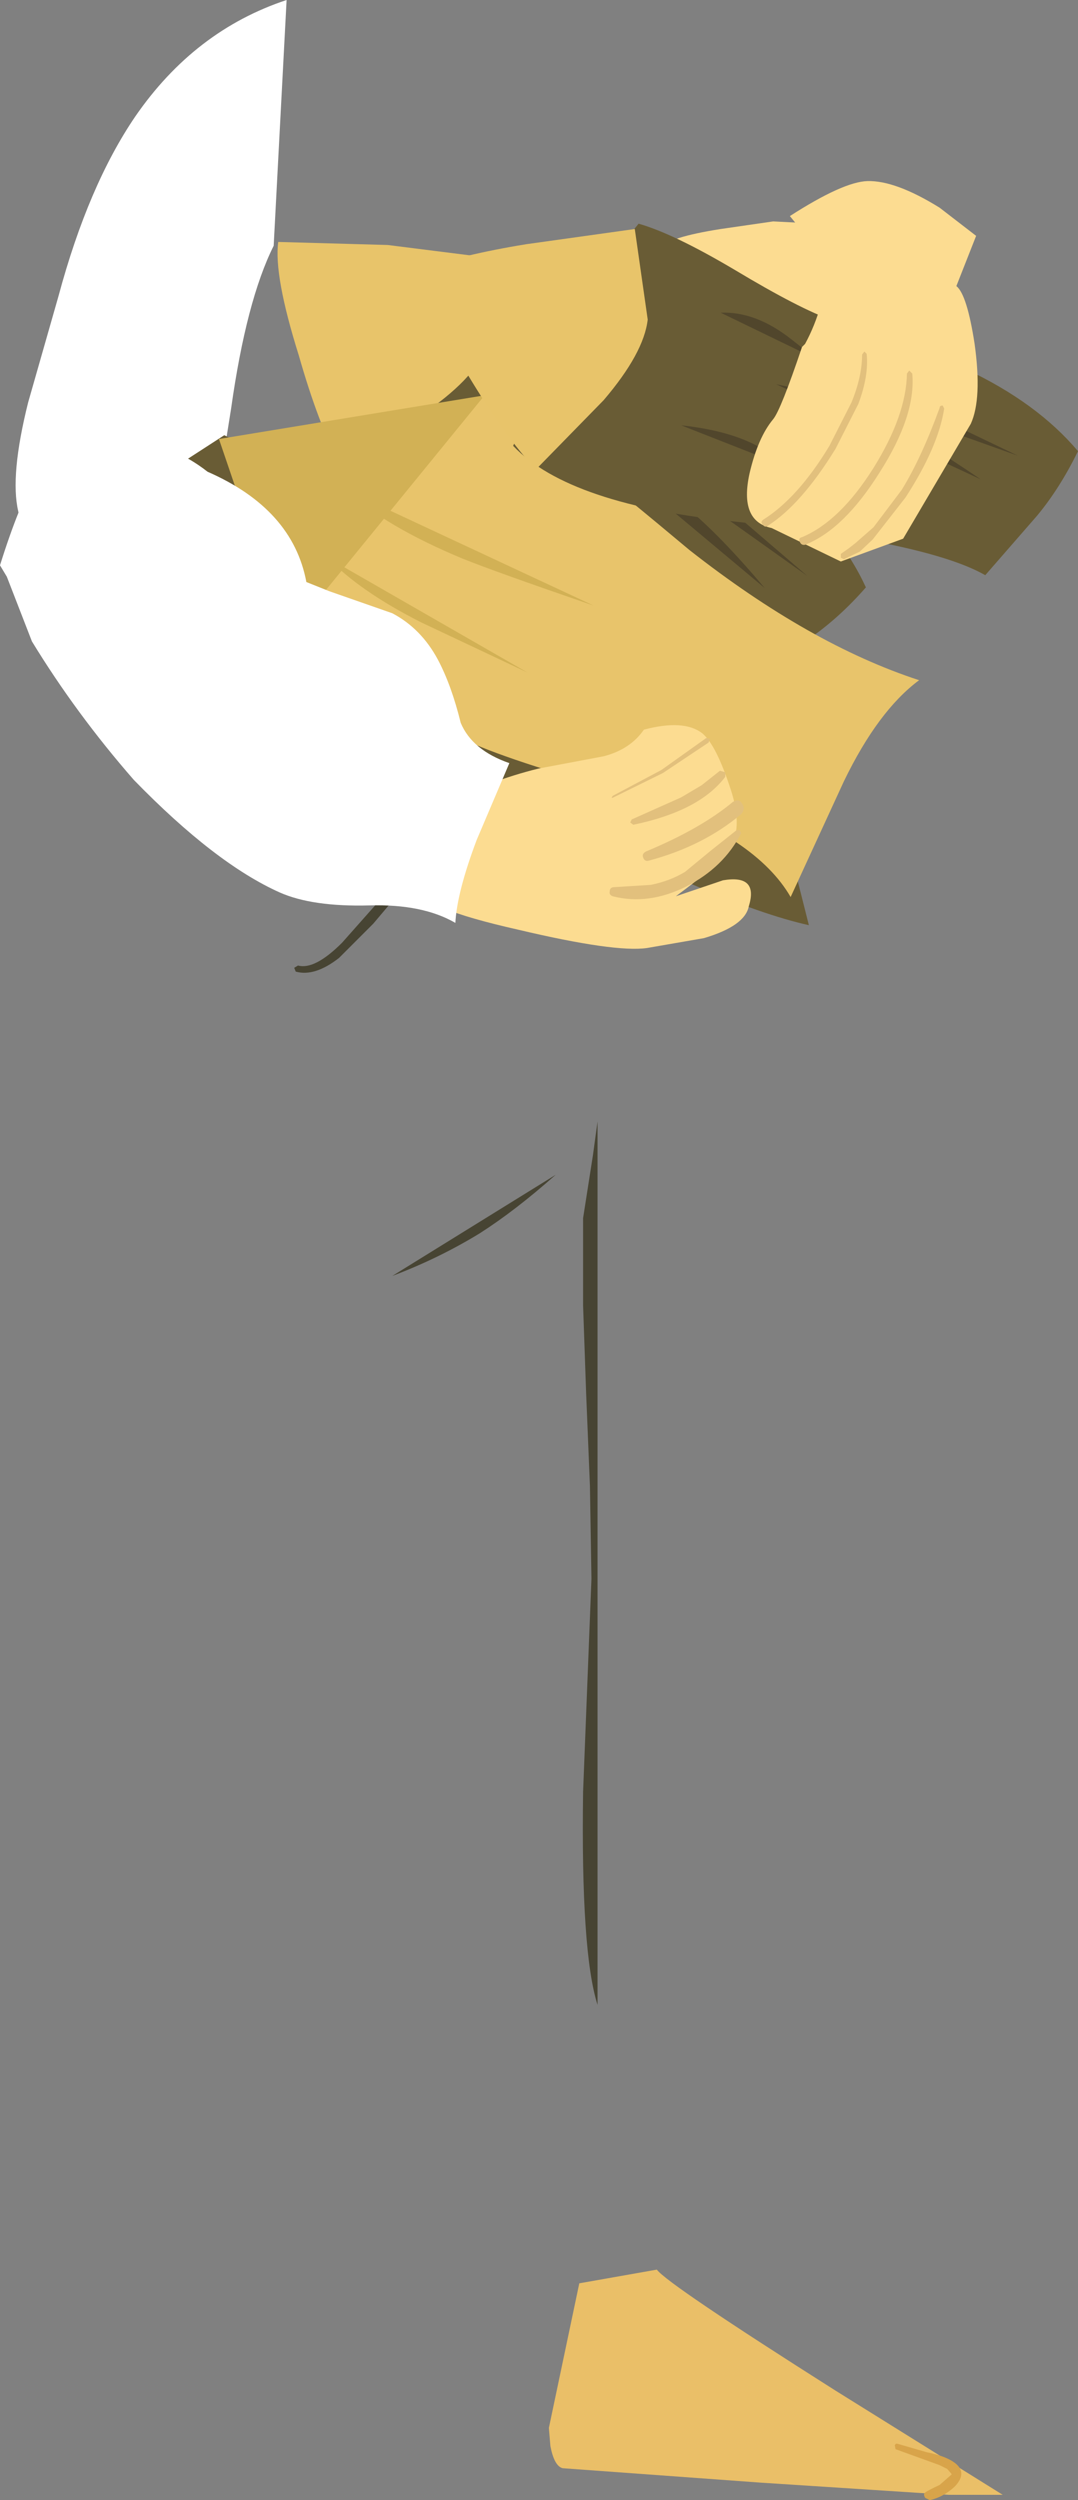 <?xml version="1.0" encoding="UTF-8" standalone="no"?>
<svg xmlns:xlink="http://www.w3.org/1999/xlink" height="164.3px" width="70.9px" xmlns="http://www.w3.org/2000/svg">
  <rect width="100%" height="100%" fill="#808080" stroke="none"/>
  <g transform="matrix(1.0, 0.0, 0.0, 1.0, -111.45, -113.6)">
    <path d="M148.0 190.8 Q145.35 193.15 143.0 194.65 140.3 196.3 137.25 197.45 L148.0 190.8" fill="#474433" fill-rule="evenodd" stroke="none"/>
    <path d="M150.35 217.35 L150.25 211.25 150.0 205.15 149.8 199.4 149.8 193.65 150.45 189.5 150.75 187.3 150.75 245.35 Q149.65 241.9 149.8 231.35 L150.35 217.35" fill="#474433" fill-rule="evenodd" stroke="none"/>
    <path d="M120.35 121.25 Q124.25 115.6 130.3 113.6 L129.45 129.75 Q127.65 133.35 126.65 140.45 L124.8 152.05 123.95 152.05 Q121.7 153.35 117.3 151.3 113.0 149.3 112.65 147.2 112.1 144.85 113.3 140.05 L115.3 133.05 Q117.25 125.8 120.35 121.25" fill="#ffffff" fill-rule="evenodd" stroke="none"/>
    <path d="M145.7 150.85 Q135.3 146.95 132.75 142.15 L138.2 135.8 Q141.3 132.6 144.45 130.35 146.55 131.55 149.8 134.9 153.2 138.45 155.1 139.7 160.8 143.5 162.65 145.0 166.65 148.4 168.4 152.2 166.65 154.2 164.7 155.55 L160.4 158.45 Q157.4 155.35 145.7 150.85" fill="#695c35" fill-rule="evenodd" stroke="none"/>
    <path d="M143.4 136.5 Q142.6 138.55 139.2 140.85 L133.8 144.1 Q132.4 141.5 131.1 136.95 129.45 131.7 129.75 129.5 L136.95 129.7 144.1 130.6 143.4 136.5" fill="#e8c46a" fill-rule="evenodd" stroke="none"/>
    <path d="M153.4 141.9 L148.1 137.35 Q150.4 137.85 152.2 140.15 L153.4 141.9 164.55 151.45 159.7 148.0 Q156.65 146.0 155.15 144.25 L153.4 141.9" fill="#51462c" fill-rule="evenodd" stroke="none"/>
    <path d="M150.45 142.8 Q153.8 144.45 156.6 146.95 158.8 148.75 161.75 152.25 L150.45 142.8" fill="#51462c" fill-rule="evenodd" stroke="none"/>
    <path d="M149.55 148.05 L143.75 143.8 Q148.1 145.45 149.55 148.05" fill="#51462c" fill-rule="evenodd" stroke="none"/>
    <path d="M161.05 164.8 Q162.8 167.05 163.35 169.25 L164.65 174.4 Q158.6 173.05 146.6 166.6 135.15 160.4 128.5 159.35 125.65 157.3 125.05 152.05 124.25 145.1 123.65 143.85 L126.2 142.2 130.75 144.45 Q133.65 147.25 138.05 150.1 L146.4 155.05 Q156.6 159.95 161.05 164.8" fill="#695c35" fill-rule="evenodd" stroke="none"/>
    <path d="M144.1 139.45 L138.1 149.0 Q131.95 158.25 131.2 157.05 130.5 155.95 128.1 149.05 L125.85 142.45 144.1 139.45" fill="#d2b155" fill-rule="evenodd" stroke="none"/>
    <path d="M153.8 166.05 Q145.35 163.75 142.3 162.35 L130.25 155.6 143.55 139.3 Q148.15 142.5 156.8 149.75 164.7 155.95 171.9 158.3 169.2 160.3 166.95 164.95 L163.45 172.55 Q161.2 168.65 153.8 166.05" fill="#e8c46b" fill-rule="evenodd" stroke="none"/>
    <path d="M134.2 145.8 L150.5 153.4 Q143.95 151.15 141.85 150.3 136.8 148.2 134.2 145.8" fill="#d2b155" fill-rule="evenodd" stroke="none"/>
    <path d="M133.0 150.25 L146.15 157.8 139.15 154.5 Q135.1 152.45 133.0 150.25" fill="#d2b155" fill-rule="evenodd" stroke="none"/>
    <path d="M151.15 163.3 L146.9 164.1 Q143.6 164.9 140.2 166.65 L139.5 172.15 Q138.9 173.2 145.55 174.7 151.9 176.2 154.0 175.9 L157.75 175.25 Q160.45 174.45 160.7 173.15 161.35 171.05 159.0 171.45 L155.9 172.5 Q158.8 170.35 159.3 169.6 160.4 168.15 159.5 165.45 158.55 162.55 157.65 161.8 156.45 160.85 153.8 161.55 152.9 162.85 151.15 163.3" fill="#fcdc91" fill-rule="evenodd" stroke="none"/>
    <path d="M151.75 165.9 Q151.6 166.1 151.8 166.0 L155.05 164.4 158.05 162.4 158.15 162.15 157.9 162.1 154.95 164.2 151.75 165.9" fill="#e2c07d" fill-rule="evenodd" stroke="none"/>
    <path d="M153.0 167.45 L152.9 167.65 153.1 167.8 Q157.45 166.9 159.15 164.65 L159.15 164.35 158.8 164.25 157.6 165.2 156.25 166.0 153.0 167.45" fill="#e2c07d" fill-rule="evenodd" stroke="none"/>
    <path d="M153.95 169.55 Q153.65 169.7 153.75 169.95 153.85 170.25 154.15 170.15 157.7 169.2 160.2 167.1 160.5 166.75 160.25 166.4 160.05 166.05 159.65 166.3 157.55 168.05 153.95 169.55" fill="#e2c07d" fill-rule="evenodd" stroke="none"/>
    <path d="M151.85 171.9 Q151.55 171.9 151.55 172.2 151.5 172.4 151.75 172.5 154.1 173.1 156.6 171.85 159.05 170.6 160.2 168.35 L160.1 168.15 159.9 168.15 158.2 169.5 156.5 170.9 Q155.5 171.5 154.25 171.75 L151.85 171.9" fill="#e2c07d" fill-rule="evenodd" stroke="none"/>
    <path d="M140.65 167.35 Q140.15 169.0 138.75 171.05 L136.0 174.3 133.75 176.55 Q132.15 177.8 130.9 177.45 L130.8 177.2 131.05 177.05 Q132.15 177.35 133.95 175.55 L136.3 172.9 Q138.5 170.25 140.35 167.2 L140.55 167.1 140.65 167.35" fill="#474433" fill-rule="evenodd" stroke="none"/>
    <path d="M137.25 153.9 Q139.15 154.9 140.25 156.95 141.15 158.65 141.75 161.1 142.5 162.9 144.95 163.75 L142.8 168.8 Q141.5 172.25 141.4 174.25 139.25 173.0 135.75 173.1 132.0 173.2 129.85 172.25 125.6 170.35 120.25 164.85 116.45 160.5 113.55 155.75 L111.9 151.5 111.45 150.75 Q113.95 142.75 116.5 141.9 119.05 141.0 120.35 142.75 122.8 142.8 125.1 144.6 130.7 147.05 131.6 151.85 L133.1 152.45 137.25 153.9 M118.3 149.05 L118.65 148.95 118.45 148.7 118.3 149.05 M118.45 146.35 L118.4 146.45 118.45 146.45 118.45 146.35" fill="#ffffff" fill-rule="evenodd" stroke="none"/>
    <path d="M148.45 275.8 Q147.9 275.65 147.65 274.35 L147.55 273.15 149.55 263.65 154.65 262.75 Q155.35 263.7 166.4 270.7 L177.4 277.55 173.85 277.55 161.5 276.75 148.45 275.8" fill="#eabf68" fill-rule="evenodd" stroke="none"/>
    <path d="M170.35 274.55 L170.3 274.3 Q170.35 274.15 170.5 274.2 L172.4 274.75 Q173.65 275.0 174.25 275.45 175.1 276.1 174.25 277.0 173.5 277.7 172.6 277.9 L172.3 277.75 Q172.15 277.5 172.3 277.4 172.4 277.3 173.25 276.9 L174.05 276.2 173.75 275.85 173.25 275.6 170.35 274.55" fill="#d8a44a" fill-rule="evenodd" stroke="none"/>
    <path d="M168.6 128.6 L168.5 132.5 Q166.4 134.6 163.85 135.6 L163.6 135.6 164.6 135.0 163.05 133.7 Q161.25 132.5 160.6 132.55 160.2 132.5 158.25 133.1 L155.55 133.4 Q154.4 133.15 154.35 131.9 154.25 130.8 154.9 129.9 155.35 129.2 158.85 128.65 L162.3 128.15 167.2 128.4 168.6 128.6" fill="#fcdc91" fill-rule="evenodd" stroke="none"/>
    <path d="M160.0 147.9 Q148.9 146.8 145.2 142.9 147.3 138.15 148.85 135.3 150.95 131.35 153.45 128.3 155.75 128.95 159.8 131.35 164.05 133.9 166.2 134.65 172.7 136.8 174.95 137.85 179.65 140.05 182.35 143.25 181.15 145.7 179.65 147.5 L176.25 151.4 Q172.5 149.25 160.0 147.9" fill="#695c35" fill-rule="evenodd" stroke="none"/>
    <path d="M154.05 134.6 Q153.8 136.8 151.15 139.9 L146.7 144.45 Q144.7 142.35 142.2 138.2 139.35 133.55 139.0 131.35 141.75 130.35 146.05 129.65 L153.2 128.65 154.05 134.6" fill="#e8c46a" fill-rule="evenodd" stroke="none"/>
    <path d="M165.15 137.2 L158.85 134.15 Q161.15 134.05 163.5 135.9 L165.15 137.2 178.4 143.55 172.8 141.55 Q169.3 140.3 167.45 139.05 L165.15 137.2" fill="#51462c" fill-rule="evenodd" stroke="none"/>
    <path d="M162.5 138.85 Q166.2 139.6 169.55 141.25 172.15 142.5 175.95 145.1 L162.5 138.85" fill="#51462c" fill-rule="evenodd" stroke="none"/>
    <path d="M163.0 144.2 L156.25 141.55 Q160.95 142.05 163.0 144.2" fill="#51462c" fill-rule="evenodd" stroke="none"/>
    <path d="M175.55 136.2 Q176.05 139.8 175.3 141.45 L170.85 149.0 166.75 150.5 162.2 148.3 Q160.05 147.85 160.75 144.7 161.3 142.35 162.3 141.15 162.8 140.55 164.2 136.4 L164.4 136.2 Q165.7 133.8 165.9 130.85 L163.4 127.8 Q166.9 125.55 168.5 125.5 170.35 125.45 173.25 127.25 L175.65 129.1 174.35 132.4 Q175.05 132.95 175.55 136.2" fill="#fcdc91" fill-rule="evenodd" stroke="none"/>
    <path d="M168.15 136.9 L168.3 136.7 168.45 136.85 Q168.6 138.3 167.9 140.15 L166.4 143.1 Q164.15 146.75 161.95 148.15 161.75 148.3 161.6 148.05 161.45 147.9 161.65 147.75 163.95 146.3 166.0 142.9 L167.45 140.05 Q168.15 138.35 168.15 136.9" fill="#e2c07d" fill-rule="evenodd" stroke="none"/>
    <path d="M171.1 138.15 L171.25 137.95 171.45 138.15 Q171.7 140.9 169.3 144.65 166.95 148.4 164.4 149.4 164.15 149.45 164.05 149.2 163.95 148.95 164.2 148.9 166.7 147.85 168.9 144.35 171.05 140.9 171.1 138.15" fill="#e2c07d" fill-rule="evenodd" stroke="none"/>
    <path d="M173.25 140.4 Q173.25 140.25 173.45 140.25 L173.55 140.45 Q173.15 143.0 171.0 146.3 L168.85 149.05 168.0 149.85 166.95 150.35 166.75 150.25 166.75 150.0 167.25 149.65 167.7 149.3 168.9 148.25 170.75 145.8 Q172.05 143.7 173.25 140.4" fill="#e2c07d" fill-rule="evenodd" stroke="none"/>
  </g>
</svg>
